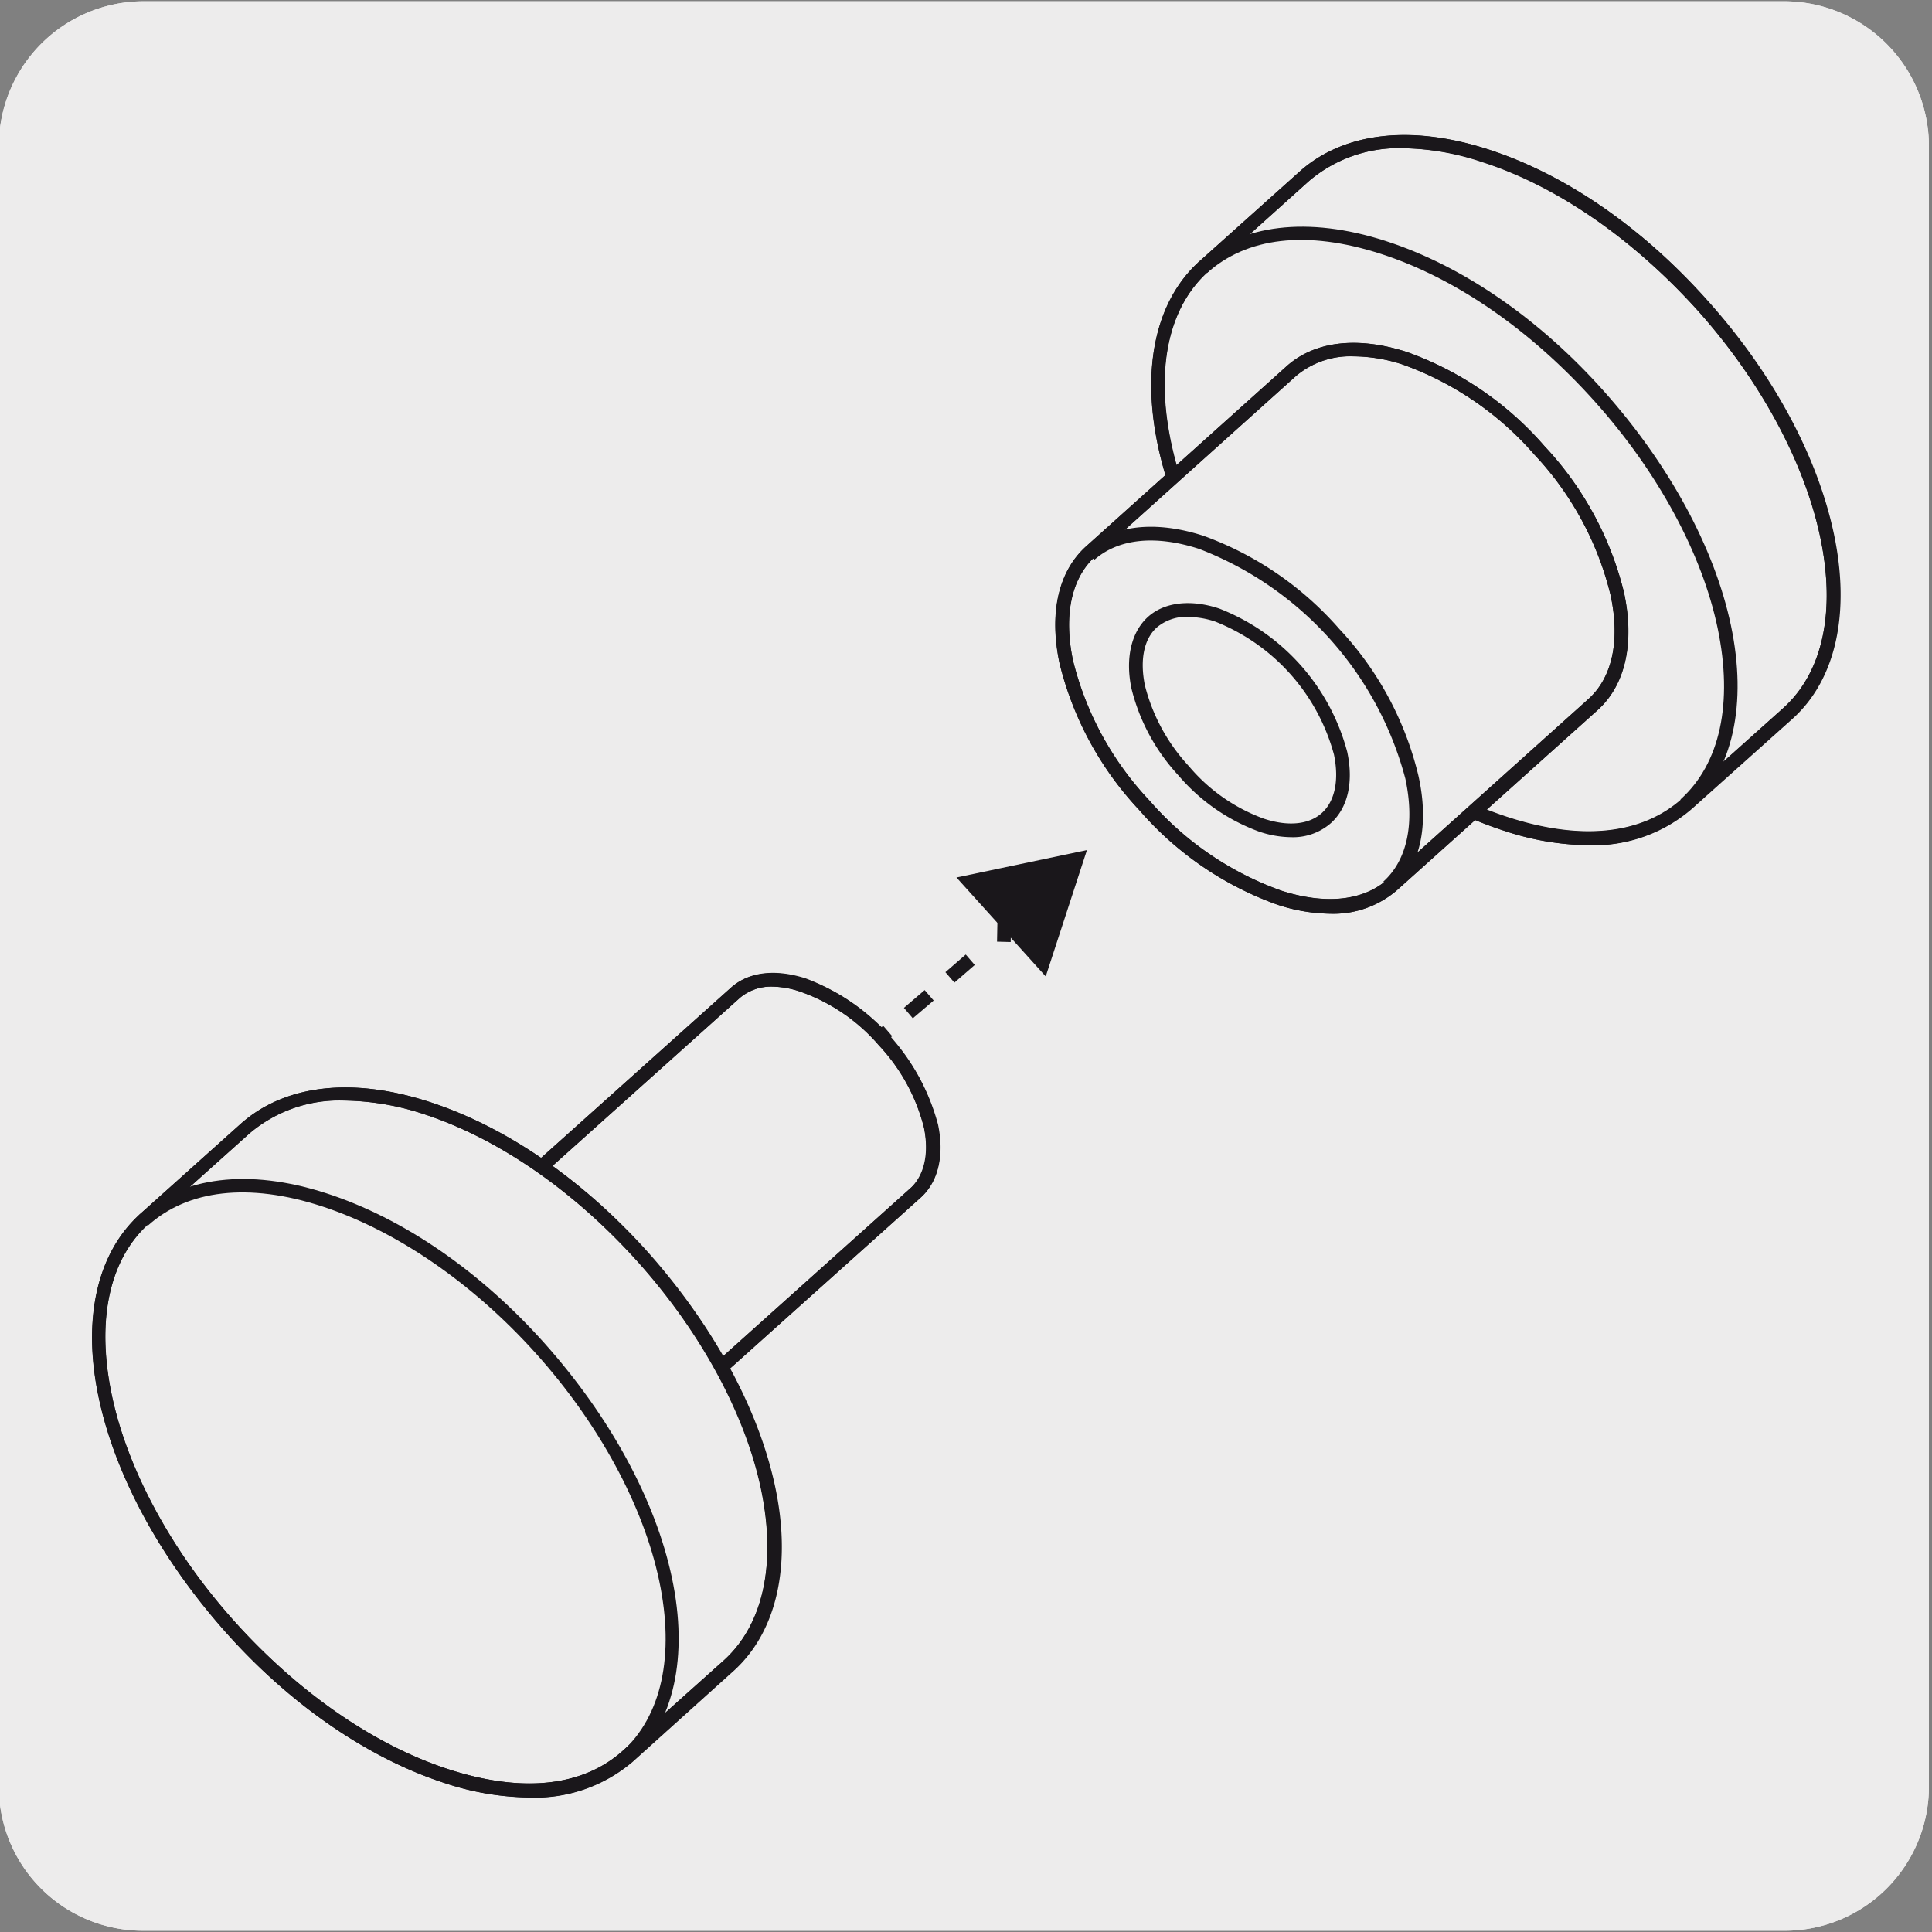 <svg viewBox="0 0 150 150" xmlns="http://www.w3.org/2000/svg"><rect x="0" y="0" width="150" height="150" fill="#808080" stroke="none"/><path d="m11.16.1h127.31a11.25 11.25 0 0 1 11.29 11.21v127.4a11.19 11.19 0 0 1 -11.19 11.19h-127.47a11.19 11.19 0 0 1 -11.19-11.19v-127.37a11.25 11.25 0 0 1 11.25-11.24z" fill="#edecec"/><path d="m11.16.1h127.31a11.25 11.25 0 0 1 11.29 11.21v127.4a11.19 11.19 0 0 1 -11.19 11.19h-127.47a11.19 11.19 0 0 1 -11.19-11.19v-127.37a11.25 11.25 0 0 1 11.25-11.24z" fill="#edecec"/><g fill="#1a171b"><path d="m53.81 95.23-1.07-.02.04-2.66 1.06.02z"/><path d="m58 90.17-.7-.81 1.57-1.36.7.81zm3.22-2.78-.7-.81 1.61-1.39.7.81zm3.22-2.78-.7-.81 1.61-1.38.7.81zm3.22-2.77-.7-.81 1.61-1.39.7.81zm3.21-2.78-.69-.81 1.61-1.38.7.81zm3.23-2.77-.7-.81 1.58-1.37.7.81z"/><path d="m78.47 73.14-1.06-.03.05-2.64 1.07.02z"/><path d="m80.97 74.77 2.62-8.07-8.31 1.76z"/><path d="m81.19 75.81-6.93-7.68 10.13-2.13zm-4.9-7 4.46 4.94 2.06-6.32z"/></g><path d="m132.12 23.62c-4.81-5.34-10.78-9.61-16.81-11.56s-11-1.19-14 1.6l-7.82 7c-3.1 2.78-4.36 7.6-3 13.81s4.93 12.6 9.74 17.94 10.68 9.59 16.71 11.59 11 1.2 14.05-1.59l7.81-7c3.09-2.8 4.35-7.62 3-13.81s-4.88-12.6-9.68-17.98" fill="#edecec"/><path d="m123.3 65.62a21.36 21.36 0 0 1 -6.53-1.13c-5.93-1.92-12-6.07-17-11.69s-8.58-12.08-9.87-18.18-.16-11.28 3.21-14.32l7.82-7c3.38-3 8.55-3.64 14.57-1.71s12 6.06 17.05 11.71c5.07 5.64 8.56 12.1 9.84 18.18s.17 11.26-3.2 14.31l-7.82 7a11.64 11.64 0 0 1 -8.07 2.83zm-14.3-54.11a10.73 10.73 0 0 0 -7.36 2.54l-7.84 7.05c-3.09 2.77-4.11 7.49-2.89 13.29s4.67 12.21 9.62 17.7 10.81 9.53 16.57 11.39 10.45 1.31 13.53-1.48l7.81-7c3.09-2.78 4.11-7.51 2.88-13.3s-4.65-12.18-9.6-17.69c-5-5.51-10.85-9.55-16.58-11.4a20.25 20.25 0 0 0 -6.14-1.1z" fill="#1a171b"/><path d="m123.29 65.62a21.32 21.32 0 0 1 -6.52-1.12c-5.93-1.92-12-6.07-17-11.7s-8.57-12.1-9.86-18.19-.16-11.28 3.21-14.32l7.81-7c3.39-3 8.56-3.64 14.57-1.71s12 6.07 17 11.71c5.07 5.64 8.57 12.1 9.84 18.18s.17 11.26-3.19 14.31l-7.82 7a11.73 11.73 0 0 1 -8.04 2.84zm-14.29-54.11a10.74 10.74 0 0 0 -7.38 2.55l-7.8 7c-3.08 2.77-4.11 7.5-2.89 13.3s4.66 12.2 9.61 17.69 10.82 9.54 16.57 11.4 10.44 1.31 13.52-1.48l7.82-7c3.08-2.78 4.09-7.51 2.87-13.3s-4.66-12.19-9.6-17.67c-5-5.51-10.85-9.56-16.58-11.42a20.05 20.05 0 0 0 -6.14-1.07z" fill="#1a171b"/><path d="m131.19 62.86-.72-.79c3.08-2.77 4.1-7.49 2.89-13.29s-4.65-12.16-9.59-17.66-10.77-9.54-16.56-11.41-10.42-1.28-13.5 1.49l-.71-.79c3.38-3 8.54-3.64 14.55-1.71s12 6.08 17 11.7 8.56 12.09 9.84 18.16.17 11.27-3.2 14.3z" fill="#1a171b"/><path d="m119.52 35a25.2 25.2 0 0 0 -10.52-7.2c-3.75-1.2-6.81-.73-8.75 1l-15.59 14c-1.93 1.73-2.72 4.75-1.91 8.58a25.07 25.07 0 0 0 6.07 11.14 25 25 0 0 0 10.47 7.19c3.75 1.21 6.82.75 8.76-1l15.6-14c1.93-1.73 2.71-4.73 1.89-8.58a25 25 0 0 0 -6-11.16" fill="#edecec"/><path d="m103.28 70.94a13.52 13.52 0 0 1 -4.12-.71 25.4 25.4 0 0 1 -10.71-7.34 25.42 25.42 0 0 1 -6.19-11.39c-.83-3.92-.09-7.15 2.07-9.09l15.59-14c2.18-1.92 5.46-2.32 9.28-1.09a25.5 25.5 0 0 1 10.71 7.31 25.45 25.45 0 0 1 6.18 11.37c.84 3.92.11 7.15-2 9.09l-15.6 14a7.54 7.54 0 0 1 -5.21 1.85zm1.81-43.28a6.55 6.55 0 0 0 -4.46 1.52l-15.58 14c-1.87 1.68-2.49 4.55-1.75 8.08a24.36 24.36 0 0 0 5.94 10.89 24.48 24.48 0 0 0 10.25 7c3.43 1.1 6.36.79 8.24-.88l15.59-14c1.87-1.67 2.48-4.54 1.73-8.07a24.33 24.33 0 0 0 -5.92-10.91 24.48 24.48 0 0 0 -10.26-7 12.56 12.56 0 0 0 -3.78-.63z" fill="#1a171b"/><path d="m103.27 70.94a13.68 13.68 0 0 1 -4.1-.7 25.7 25.7 0 0 1 -10.72-7.35 25.57 25.57 0 0 1 -6.18-11.38c-.82-3.92-.09-7.16 2.07-9.1l15.58-14c2.18-1.93 5.47-2.3 9.28-1.09a25.44 25.44 0 0 1 10.71 7.32 25.37 25.37 0 0 1 6.17 11.36c.84 3.92.11 7.15-2 9.09l-15.59 14a7.58 7.58 0 0 1 -5.22 1.85zm1.82-43.27a6.54 6.54 0 0 0 -4.46 1.52l-15.58 14c-1.86 1.68-2.48 4.55-1.74 8.09a24.33 24.33 0 0 0 5.94 10.88 24.39 24.39 0 0 0 10.24 7c3.43 1.1 6.35.79 8.24-.88l15.59-14c1.86-1.68 2.48-4.55 1.72-8.08a24.28 24.28 0 0 0 -5.92-10.91 24.55 24.55 0 0 0 -10.25-7 12.53 12.53 0 0 0 -3.78-.62z" fill="#1a171b"/><path d="m108.12 69.24-.72-.79c1.85-1.66 2.46-4.51 1.71-8a26.34 26.34 0 0 0 -16-17.83c-3.41-1.11-6.29-.8-8.15.85l-.7-.79c2.14-1.92 5.41-2.3 9.18-1.08a25.57 25.57 0 0 1 10.56 7.25 25.23 25.23 0 0 1 6.12 11.35c.88 3.9.14 7.12-2 9.04z" fill="#1a171b"/><path d="m100.24 65a7.93 7.93 0 0 1 -2.47-.43 15 15 0 0 1 -6.28-4.37 15.32 15.32 0 0 1 -3.65-6.77c-.48-2.34 0-4.34 1.25-5.5s3.3-1.44 5.58-.68a16.48 16.48 0 0 1 9.93 11.13c.5 2.35.05 4.32-1.25 5.51a4.46 4.46 0 0 1 -3.11 1.11zm-8-17.11a3.56 3.56 0 0 0 -2.43.83c-1 .9-1.32 2.53-.92 4.49a14.38 14.38 0 0 0 3.41 6.27 13.76 13.76 0 0 0 5.82 4.08c1.9.63 3.52.46 4.52-.45s1.34-2.54.93-4.52a15.44 15.44 0 0 0 -9.22-10.33 6.76 6.76 0 0 0 -2.12-.36z" fill="#1a171b"/><path d="m68.67 80.75a14.94 14.94 0 0 0 -6.28-4.28c-2.25-.72-4.1-.44-5.26.59l-26 23.32c-1.16 1-1.64 2.83-1.15 5.12a14.83 14.83 0 0 0 3.64 6.68 15.22 15.22 0 0 0 6.28 4.29c2.26.71 4.09.44 5.27-.61l26-23.31c1.15-1 1.62-2.83 1.14-5.13a15 15 0 0 0 -3.64-6.67" fill="#edecec"/><path d="m42.21 117.4a8.4 8.4 0 0 1 -2.51-.4 15.85 15.85 0 0 1 -6.52-4.44 15.22 15.22 0 0 1 -3.76-6.93c-.51-2.41 0-4.41 1.31-5.63l26.05-23.34c1.36-1.21 3.41-1.45 5.77-.7a16.76 16.76 0 0 1 10.28 11.35c.51 2.43 0 4.43-1.31 5.64l-26 23.31a4.82 4.82 0 0 1 -3.31 1.14zm17.79-40.8a3.76 3.76 0 0 0 -2.54.86l-26 23.31c-1.06 1-1.41 2.6-1 4.62a14.25 14.25 0 0 0 3.54 6.43 14.65 14.65 0 0 0 6 4.18c2 .64 3.68.45 4.75-.49l26-23.32c1.06-.94 1.41-2.59 1-4.62a14.53 14.53 0 0 0 -3.51-6.42 14.43 14.43 0 0 0 -6-4.13 7.07 7.07 0 0 0 -2.24-.42z" fill="#1a171b"/><path d="m42.23 117.4a8.29 8.29 0 0 1 -2.53-.4 15.45 15.45 0 0 1 -6.51-4.44 15.23 15.23 0 0 1 -3.76-6.92c-.51-2.38 0-4.43 1.31-5.63l26-23.32c1.36-1.21 3.41-1.45 5.76-.7a15.33 15.33 0 0 1 6.51 4.43 15.52 15.52 0 0 1 3.77 6.92c.51 2.43.05 4.43-1.3 5.64l-26 23.31a4.79 4.79 0 0 1 -3.25 1.11zm17.77-40.8a3.76 3.76 0 0 0 -2.54.86l-26 23.32c-1.05.93-1.4 2.61-1 4.61a14.16 14.16 0 0 0 3.54 6.42 14.28 14.28 0 0 0 6 4.19c2 .64 3.67.47 4.74-.48l26-23.31c1-1 1.4-2.6 1-4.63a14.53 14.53 0 0 0 -3.51-6.42 14.19 14.19 0 0 0 -6-4.13 7.07 7.07 0 0 0 -2.23-.43z" fill="#1a171b"/><path d="m49.88 97.55c-4.81-5.33-10.79-9.55-16.81-11.55s-11-1.17-14 1.61l-7.81 7c-3.1 2.79-4.36 7.61-3.06 13.81s4.93 12.6 9.75 17.93 10.77 9.6 16.81 11.55 10.94 1.19 14-1.59l7.82-7c3.08-2.8 4.35-7.61 3-13.82s-4.93-12.59-9.73-17.93" fill="#edecec"/><path d="m41.05 139.56a21.52 21.52 0 0 1 -6.51-1.12c-5.95-1.92-12-6.08-17-11.7s-8.56-12.06-9.87-18.18-.16-11.28 3.22-14.32l7.81-7c3.38-3 8.56-3.64 14.57-1.71s12 6.07 17.05 11.7c5 5.63 8.56 12.09 9.86 18.18s.15 11.27-3.22 14.32l-7.83 7.05a11.68 11.68 0 0 1 -8.08 2.78zm-14.31-54.12a10.7 10.7 0 0 0 -7.37 2.56l-7.81 7c-3.08 2.77-4.11 7.49-2.89 13.3s4.68 12.22 9.62 17.68 10.81 9.54 16.58 11.4 10.43 1.31 13.51-1.48l7.83-7c3.07-2.78 4.09-7.51 2.89-13.31s-4.68-12.19-9.62-17.68-10.85-9.55-16.57-11.41a20.56 20.56 0 0 0 -6.17-1.06z" fill="#1a171b"/><path d="m41.05 139.55a21.49 21.49 0 0 1 -6.51-1.11c-5.93-1.92-12-6.08-17-11.7s-8.56-12.08-9.86-18.18-.16-11.27 3.21-14.31l7.81-7c3.38-3 8.55-3.66 14.57-1.72s12 6.08 17 11.71c5.06 5.63 8.56 12.09 9.85 18.18s.16 11.26-3.21 14.31l-7.82 7.05a11.69 11.69 0 0 1 -8.04 2.77zm-14.3-54.1a10.77 10.77 0 0 0 -7.38 2.55l-7.81 7c-3.07 2.77-4.09 7.49-2.88 13.29s4.67 12.21 9.62 17.7 10.81 9.53 16.57 11.39 10.42 1.3 13.51-1.47l7.82-7c3.07-2.79 4.09-7.51 2.88-13.29s-4.67-12.21-9.61-17.7-10.83-9.55-16.56-11.42a20.47 20.47 0 0 0 -6.16-1.05z" fill="#1a171b"/><path d="m49 136.8-.71-.79c3.08-2.78 4.11-7.49 2.89-13.28s-4.66-12.19-9.6-17.68-10.88-9.53-16.58-11.39-10.42-1.29-13.5 1.48l-.72-.79c3.38-3 8.54-3.65 14.54-1.71s12 6.08 17 11.7 8.56 12.07 9.85 18.17.16 11.25-3.17 14.29z" fill="#1a171b"/></svg>